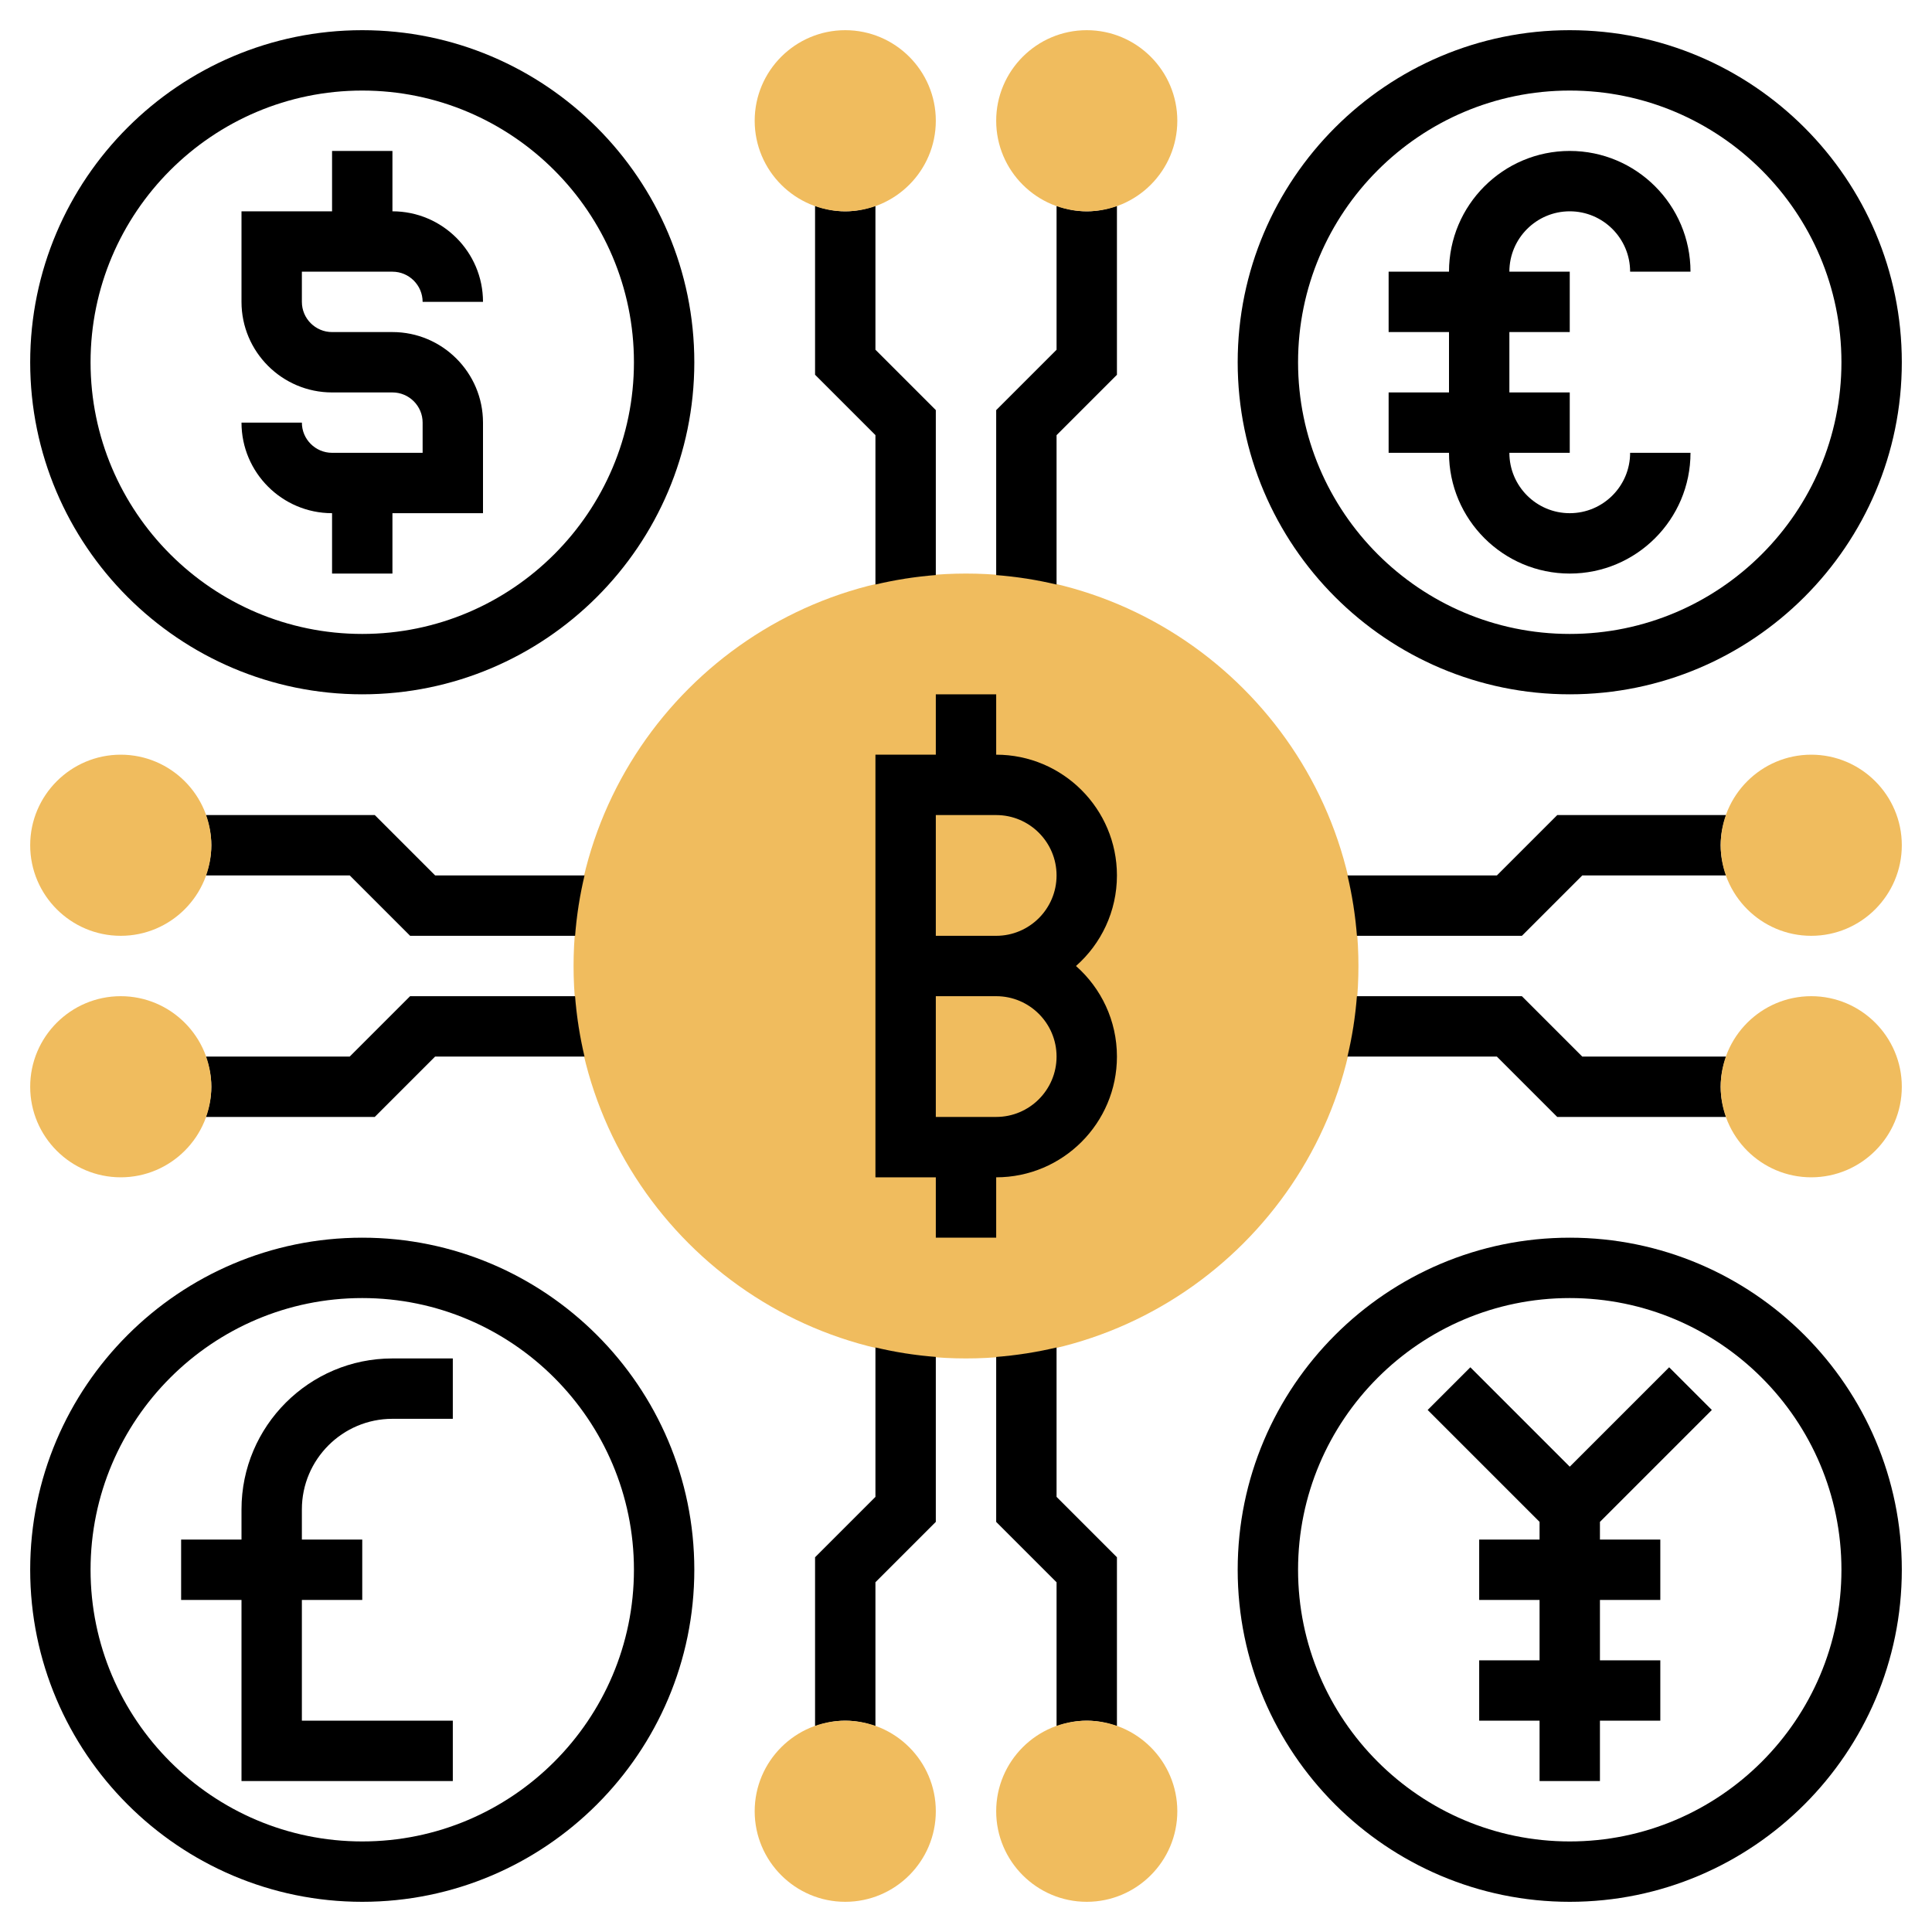 <svg id="Layer_5" enable-background="new 0 0 64 64" height="512" viewBox="0 0 64 64" width="512" xmlns="http://www.w3.org/2000/svg"><g><g><g><path d="m32 45c-7.168 0-13-5.832-13-13s5.832-13 13-13 13 5.832 13 13-5.832 13-13 13z" fill="#f0bc5e"/></g></g><g><path d="m13 9c.551 0 1 .449 1 1h2c0-1.654-1.346-3-3-3v-2h-2v2h-3v3c0 1.654 1.346 3 3 3h2c.551 0 1 .449 1 1v1h-3c-.551 0-1-.449-1-1h-2c0 1.654 1.346 3 3 3v2h2v-2h3v-3c0-1.654-1.346-3-3-3h-2c-.551 0-1-.449-1-1v-1z"/><path d="m12 1c-6.065 0-11 4.935-11 11s4.935 11 11 11 11-4.935 11-11-4.935-11-11-11zm0 20c-4.962 0-9-4.038-9-9s4.038-9 9-9 9 4.038 9 9-4.038 9-9 9z"/><path d="m12 41c-6.065 0-11 4.935-11 11s4.935 11 11 11 11-4.935 11-11-4.935-11-11-11zm0 20c-4.962 0-9-4.038-9-9s4.038-9 9-9 9 4.038 9 9-4.038 9-9 9z"/><path d="m57 28c0-.352.072-.686.184-1h-5.598l-2 2h-4.949c.154.65.26 1.317.313 2h5.465l2-2h4.77c-.113-.314-.185-.648-.185-1z"/><path d="m52.414 35-2-2h-5.465c-.052.683-.158 1.35-.313 2h4.949l2 2h5.598c-.111-.314-.183-.648-.183-1s.072-.686.184-1z"/><path d="m29 19.363c.65-.154 1.317-.26 2-.313v-5.465l-2-2v-4.77c-.314.113-.648.185-1 .185s-.686-.072-1-.184v5.598l2 2z"/><path d="m35 6.816v4.77l-2 2v5.465c.683.052 1.35.158 2 .313v-4.949l2-2v-5.599c-.314.112-.648.184-1 .184s-.686-.072-1-.184z"/><path d="m12.414 37 2-2h4.949c-.154-.65-.26-1.317-.313-2h-5.465l-2 2h-4.77c.113.314.185.648.185 1s-.072.686-.184 1z"/><path d="m11.586 29 2 2h5.465c.052-.683.158-1.35.313-2h-4.949l-2-2h-5.599c.112.314.184.648.184 1s-.072.686-.184 1z"/><path d="m35 44.637c-.65.154-1.317.26-2 .313v5.465l2 2v4.77c.314-.113.648-.185 1-.185s.686.072 1 .184v-5.598l-2-2z"/><path d="m29 49.586-2 2v5.598c.314-.112.648-.184 1-.184s.686.072 1 .184v-4.77l2-2v-5.465c-.683-.052-1.35-.158-2-.313z"/><path d="m33 25v-2h-2v2h-2v14h2v2h2v-2c2.206 0 4-1.794 4-4 0-1.193-.525-2.267-1.357-3 .832-.733 1.357-1.807 1.357-3 0-2.206-1.794-4-4-4zm0 12h-2v-4h2c1.103 0 2 .897 2 2s-.897 2-2 2zm0-6h-2v-4h2c1.103 0 2 .897 2 2s-.897 2-2 2z"/><path d="m52 23c6.065 0 11-4.935 11-11s-4.935-11-11-11-11 4.935-11 11 4.935 11 11 11zm0-20c4.962 0 9 4.038 9 9s-4.038 9-9 9-9-4.038-9-9 4.038-9 9-9z"/><path d="m52 41c-6.065 0-11 4.935-11 11s4.935 11 11 11 11-4.935 11-11-4.935-11-11-11zm0 20c-4.962 0-9-4.038-9-9s4.038-9 9-9 9 4.038 9 9-4.038 9-9 9z"/><path d="m52 19c2.206 0 4-1.794 4-4h-2c0 1.103-.897 2-2 2s-2-.897-2-2h2v-2h-2v-2h2v-2h-2c0-1.103.897-2 2-2s2 .897 2 2h2c0-2.206-1.794-4-4-4s-4 1.794-4 4h-2v2h2v2h-2v2h2c0 2.206 1.794 4 4 4z"/><path d="m56.707 46.707-1.414-1.414-3.293 3.293-3.293-3.293-1.414 1.414 3.707 3.707v.586h-2v2h2v2h-2v2h2v2h2v-2h2v-2h-2v-2h2v-2h-2v-.586z"/><path d="m8 50v1h-2v2h2v6h7v-2h-5v-4h2v-2h-2v-1c0-1.654 1.346-3 3-3h2v-2h-2c-2.757 0-5 2.243-5 5z"/></g><g><g><path d="m60 31c-1.654 0-3-1.346-3-3s1.346-3 3-3 3 1.346 3 3-1.346 3-3 3z" fill="#f0bc5e"/></g></g><g><g><path d="m60 39c-1.654 0-3-1.346-3-3s1.346-3 3-3 3 1.346 3 3-1.346 3-3 3z" fill="#f0bc5e"/></g></g><g><g><path d="m28 7c-1.654 0-3-1.346-3-3s1.346-3 3-3 3 1.346 3 3-1.346 3-3 3z" fill="#f0bc5e"/></g></g><g><g><path d="m36 7c-1.654 0-3-1.346-3-3s1.346-3 3-3 3 1.346 3 3-1.346 3-3 3z" fill="#f0bc5e"/></g></g><g><g><path d="m4 39c-1.654 0-3-1.346-3-3s1.346-3 3-3 3 1.346 3 3-1.346 3-3 3z" fill="#f0bc5e"/></g></g><g><g><path d="m4 31c-1.654 0-3-1.346-3-3s1.346-3 3-3 3 1.346 3 3-1.346 3-3 3z" fill="#f0bc5e"/></g></g><g><g><path d="m36 63c-1.654 0-3-1.346-3-3s1.346-3 3-3 3 1.346 3 3-1.346 3-3 3z" fill="#f0bc5e"/></g></g><g><g><path d="m28 63c-1.654 0-3-1.346-3-3s1.346-3 3-3 3 1.346 3 3-1.346 3-3 3z" fill="#f0bc5e"/></g></g></g></svg>